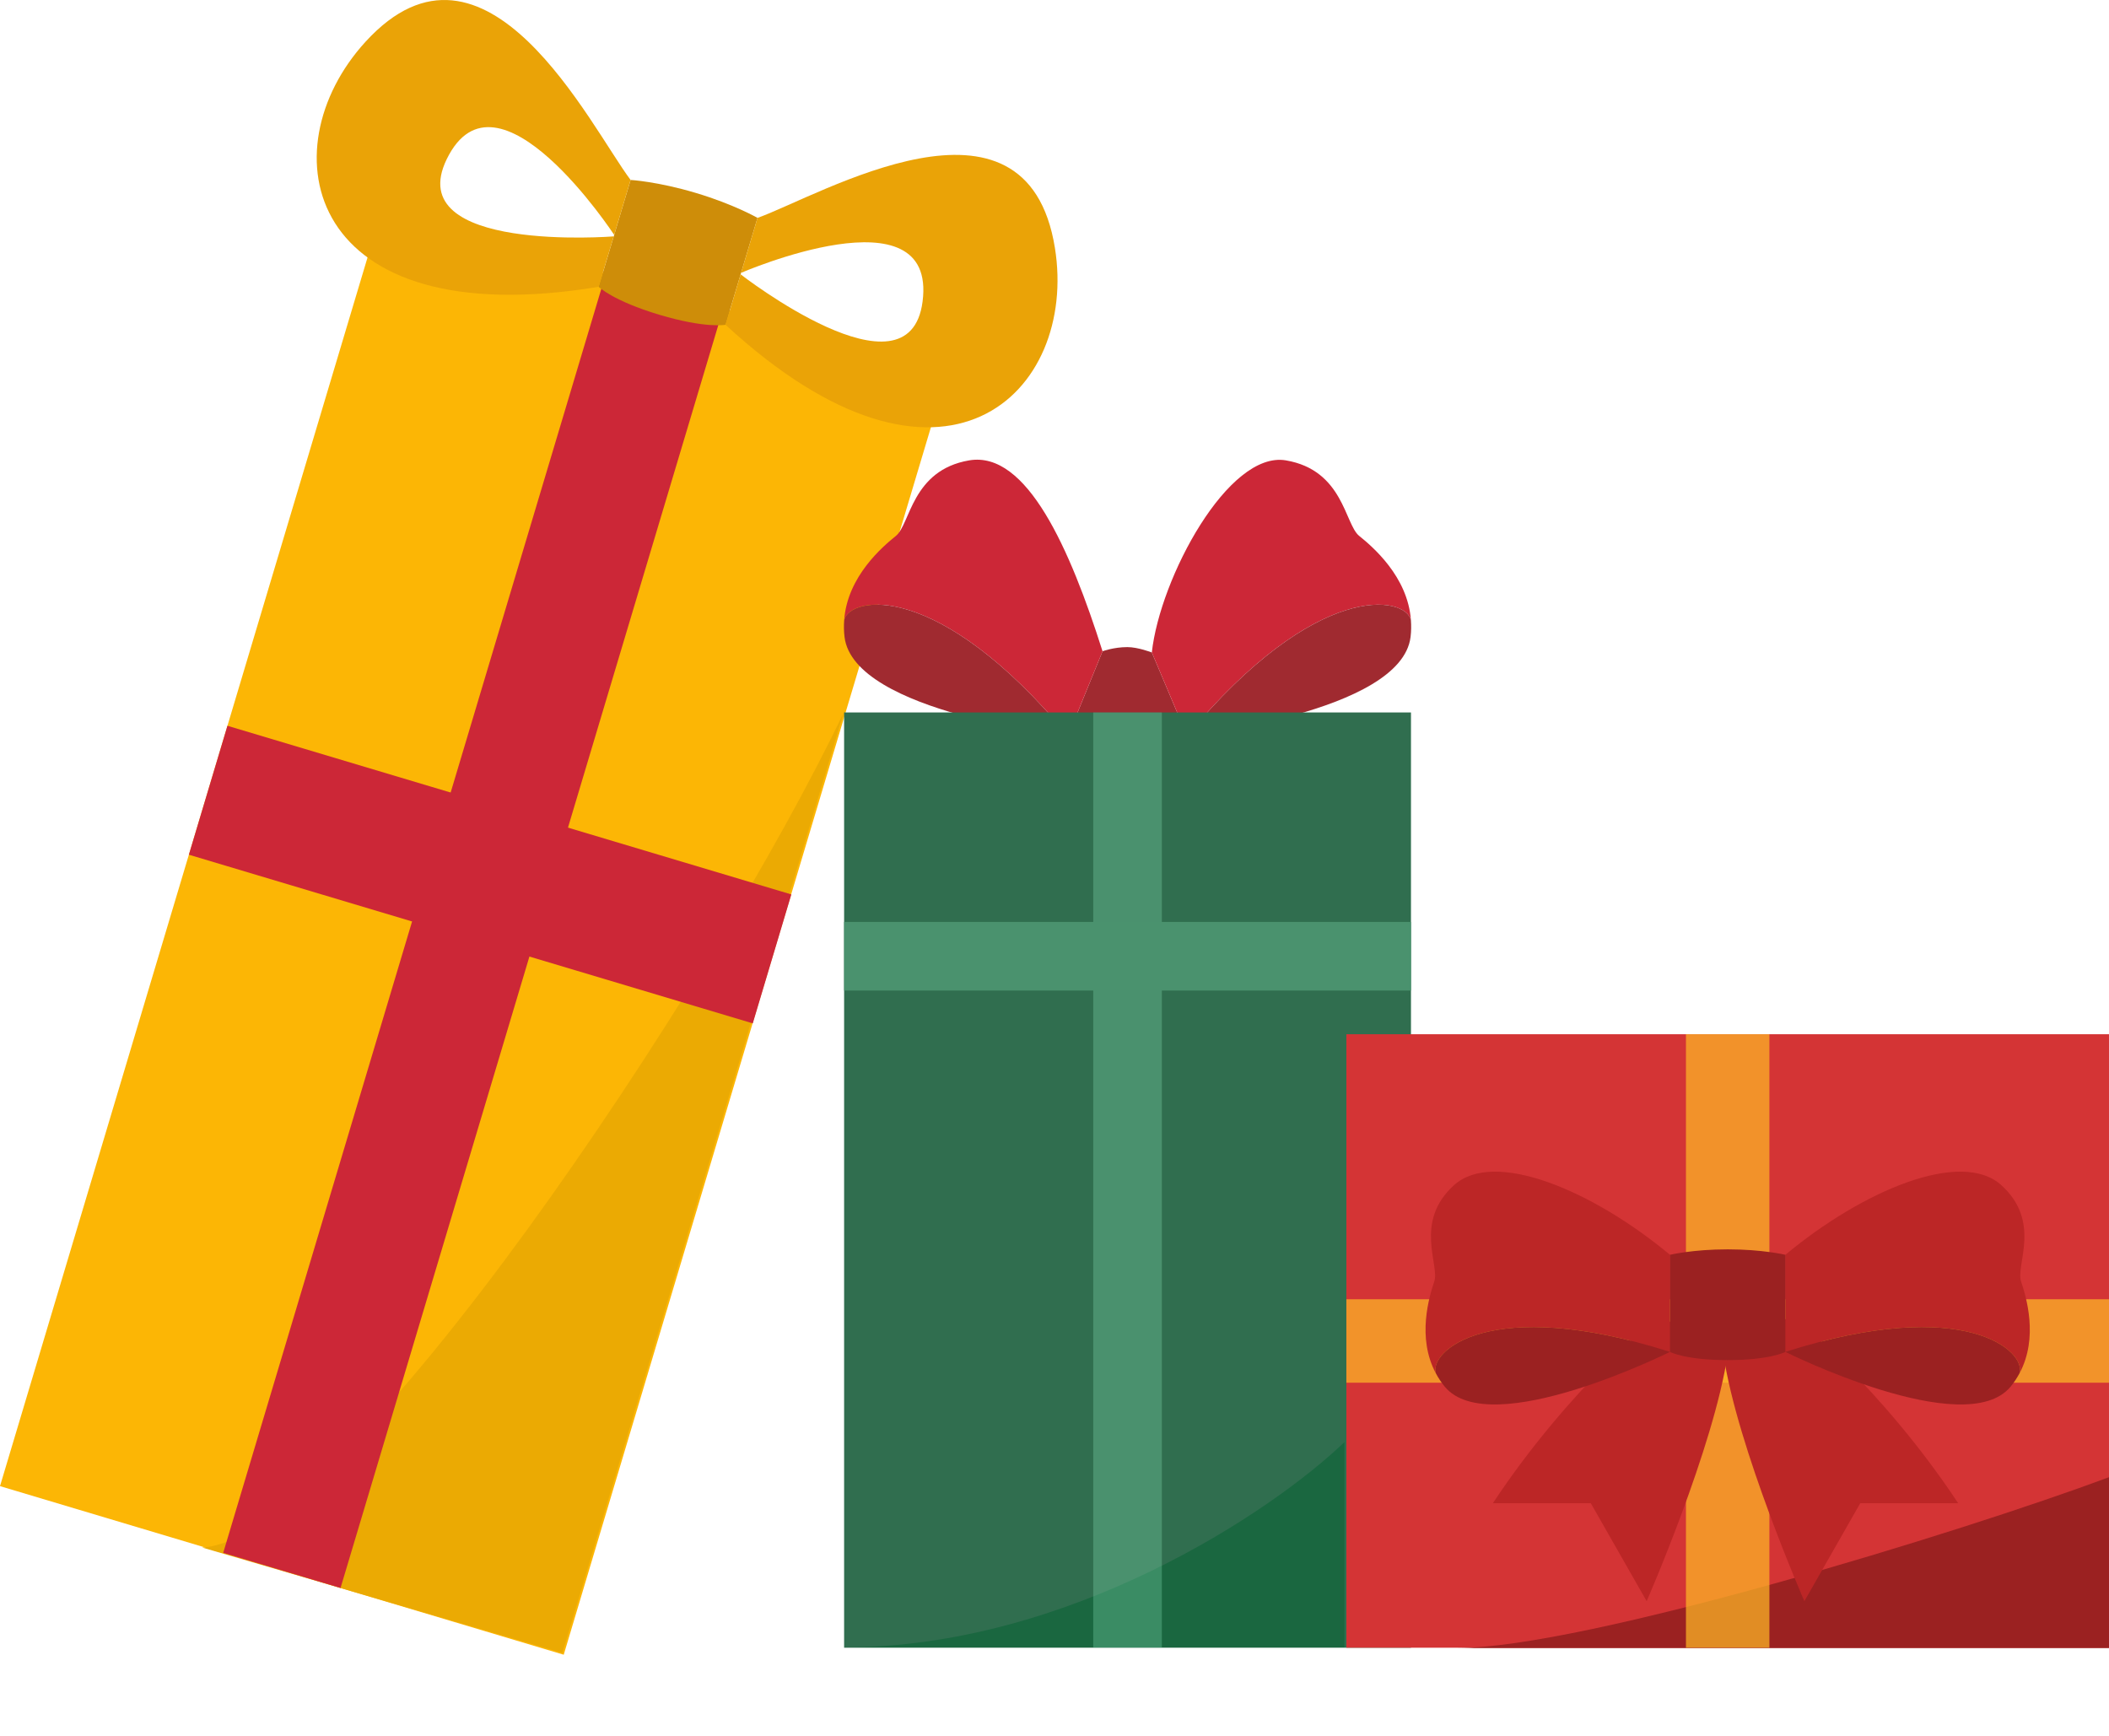<?xml version="1.0" encoding="UTF-8"?> <svg xmlns="http://www.w3.org/2000/svg" width="300" height="247" viewBox="0 0 300 247" fill="none"><path d="M-9.52937e-05 211.414L80.19 235.399L134.626 53.405L54.436 29.42L-9.52937e-05 211.414Z" fill="#FCB605"></path><path d="M28.75 220.145C48.972 219.119 101.637 139.868 120 101.395L80 235.145L28.75 220.145Z" fill="#EBAA03"></path><path d="M31.75 220.91L48.44 225.902L102.876 43.909L86.187 38.916L31.75 220.91Z" fill="#CC2737"></path><path d="M26.867 121.589L32.353 103.248L112.566 127.241L107.08 145.582L26.867 121.589Z" fill="#CC2737"></path><path d="M103.206 46.201C103.206 46.201 100.387 46.752 93.798 44.78C87.208 42.809 85.155 40.802 85.155 40.802L89.703 25.599C89.703 25.599 93.539 25.818 98.984 27.447C104.428 29.075 107.755 30.998 107.755 30.998L103.206 46.201Z" fill="#CE8D09"></path><path d="M103.205 46.201C134.324 74.921 153.361 55.802 150.06 35.272C146.039 10.248 116.697 27.794 107.753 30.999L105.416 38.814C105.416 38.814 133.318 26.714 131.236 42.887C129.332 57.684 105.351 39.027 105.351 39.027L103.205 46.201Z" fill="#EAA307"></path><path d="M85.153 40.802C43.376 47.719 37.964 21.286 51.995 5.939C69.097 -12.765 83.984 18.009 89.701 25.598L87.364 33.413C87.364 33.413 70.69 7.98 63.548 22.639C57.014 36.052 87.3 33.627 87.3 33.627L85.153 40.802Z" fill="#EAA307"></path><path d="M168.85 104.664C168.85 104.664 166.962 105.788 160.373 105.788C153.785 105.788 151.93 104.664 151.93 104.664L156.834 92.647C156.834 92.647 158.411 92.056 160.373 92.056C161.862 92.056 163.843 92.816 163.843 92.816L168.85 104.664Z" fill="#A02A30"></path><path d="M200.699 88.212C200.25 81.978 195.172 77.716 193.339 76.234C191.278 74.568 191.101 66.885 182.915 65.491C174.728 64.098 165.017 82.197 163.844 92.816L168.851 104.664C187.381 82.374 199.95 84.826 200.699 88.212Z" fill="#CC2737"></path><path d="M200.649 90.618C200.752 89.785 200.754 88.985 200.699 88.212C199.952 84.827 187.381 82.374 168.852 104.664C168.852 104.664 199.323 101.414 200.649 90.618Z" fill="#A02A30"></path><path d="M120.082 88.212C120.532 81.978 125.609 77.716 127.442 76.234C129.503 74.568 129.681 66.885 137.867 65.491C146.053 64.098 152.219 78.091 156.833 92.647L151.93 104.664C133.401 82.374 120.83 84.826 120.082 88.212Z" fill="#CC2737"></path><path d="M120.133 90.618C120.03 89.785 120.027 88.985 120.083 88.212C120.83 84.827 133.401 82.374 151.93 104.664C151.93 104.664 121.459 101.414 120.133 90.618Z" fill="#A02A30"></path><path d="M120.072 234.402H200.708V101.352H120.072V234.402Z" fill="#306E4F"></path><path d="M191.517 234.402H299.999V147.128H191.517V234.402Z" fill="#D43435"></path><path d="M191.517 196.701V184.83L300 184.83V196.701L191.517 196.701Z" fill="#F2932A"></path><path d="M207.3 234.446C225.3 234.446 278.75 218.061 300 210.145V234.446H207.3Z" fill="#9B2121"></path><path opacity="0.7" d="M239.823 147.128H251.693V234.402H239.823V147.128Z" fill="#FFBB25"></path><path d="M254.909 187.148C254.909 187.148 267.607 197.307 278.548 213.848H264.612L256.667 227.783C256.667 227.783 247.098 205.902 245.143 192.617L254.909 187.148Z" fill="#BC2626"></path><path d="M235.994 187.148C235.994 187.148 223.294 197.307 212.353 213.848H226.289L234.234 227.783C234.234 227.783 243.803 205.902 245.758 192.617L235.994 187.148Z" fill="#BC2626"></path><path d="M204.264 195.398C201.485 190.275 203.33 184.376 204.026 182.291C204.808 179.947 201.085 173.821 206.816 168.612C212.547 163.402 226.612 169.393 237.553 178.51V192.315C211.793 184.118 203.15 192.364 204.264 195.398Z" fill="#BC2626"></path><path d="M205.513 197.264C205.013 196.66 204.609 196.034 204.264 195.398C203.151 192.364 211.793 184.118 237.553 192.315C237.553 192.315 211.981 205.078 205.513 197.264Z" fill="#9B2121"></path><path d="M287.252 195.398C290.031 190.275 288.185 184.376 287.49 182.291C286.709 179.947 290.431 173.821 284.701 168.612C278.97 163.402 264.904 169.393 253.964 178.51V192.315C279.723 184.118 288.366 192.364 287.252 195.398Z" fill="#BC2626"></path><path d="M286.002 197.264C286.502 196.66 286.906 196.034 287.251 195.398C288.364 192.364 279.722 184.118 253.962 192.315C253.962 192.315 279.534 205.078 286.002 197.264Z" fill="#9B2121"></path><path d="M253.964 192.324C253.964 192.324 251.749 193.486 245.758 193.486C239.767 193.486 237.553 192.324 237.553 192.324V178.504C237.553 178.504 240.81 177.729 245.758 177.729C250.707 177.729 253.964 178.504 253.964 178.504V192.324Z" fill="#9B2121"></path><path d="M120 234.356C152 234.356 180.833 215.145 191.25 205.145V234.356H120Z" fill="#1A6740"></path><path opacity="0.3" d="M155.512 101.352H165.269V234.402H155.512V101.352Z" fill="#88E5B7"></path><path d="M120.072 140.912V131.153H200.709V140.912H120.072Z" fill="#4A926E"></path></svg> 